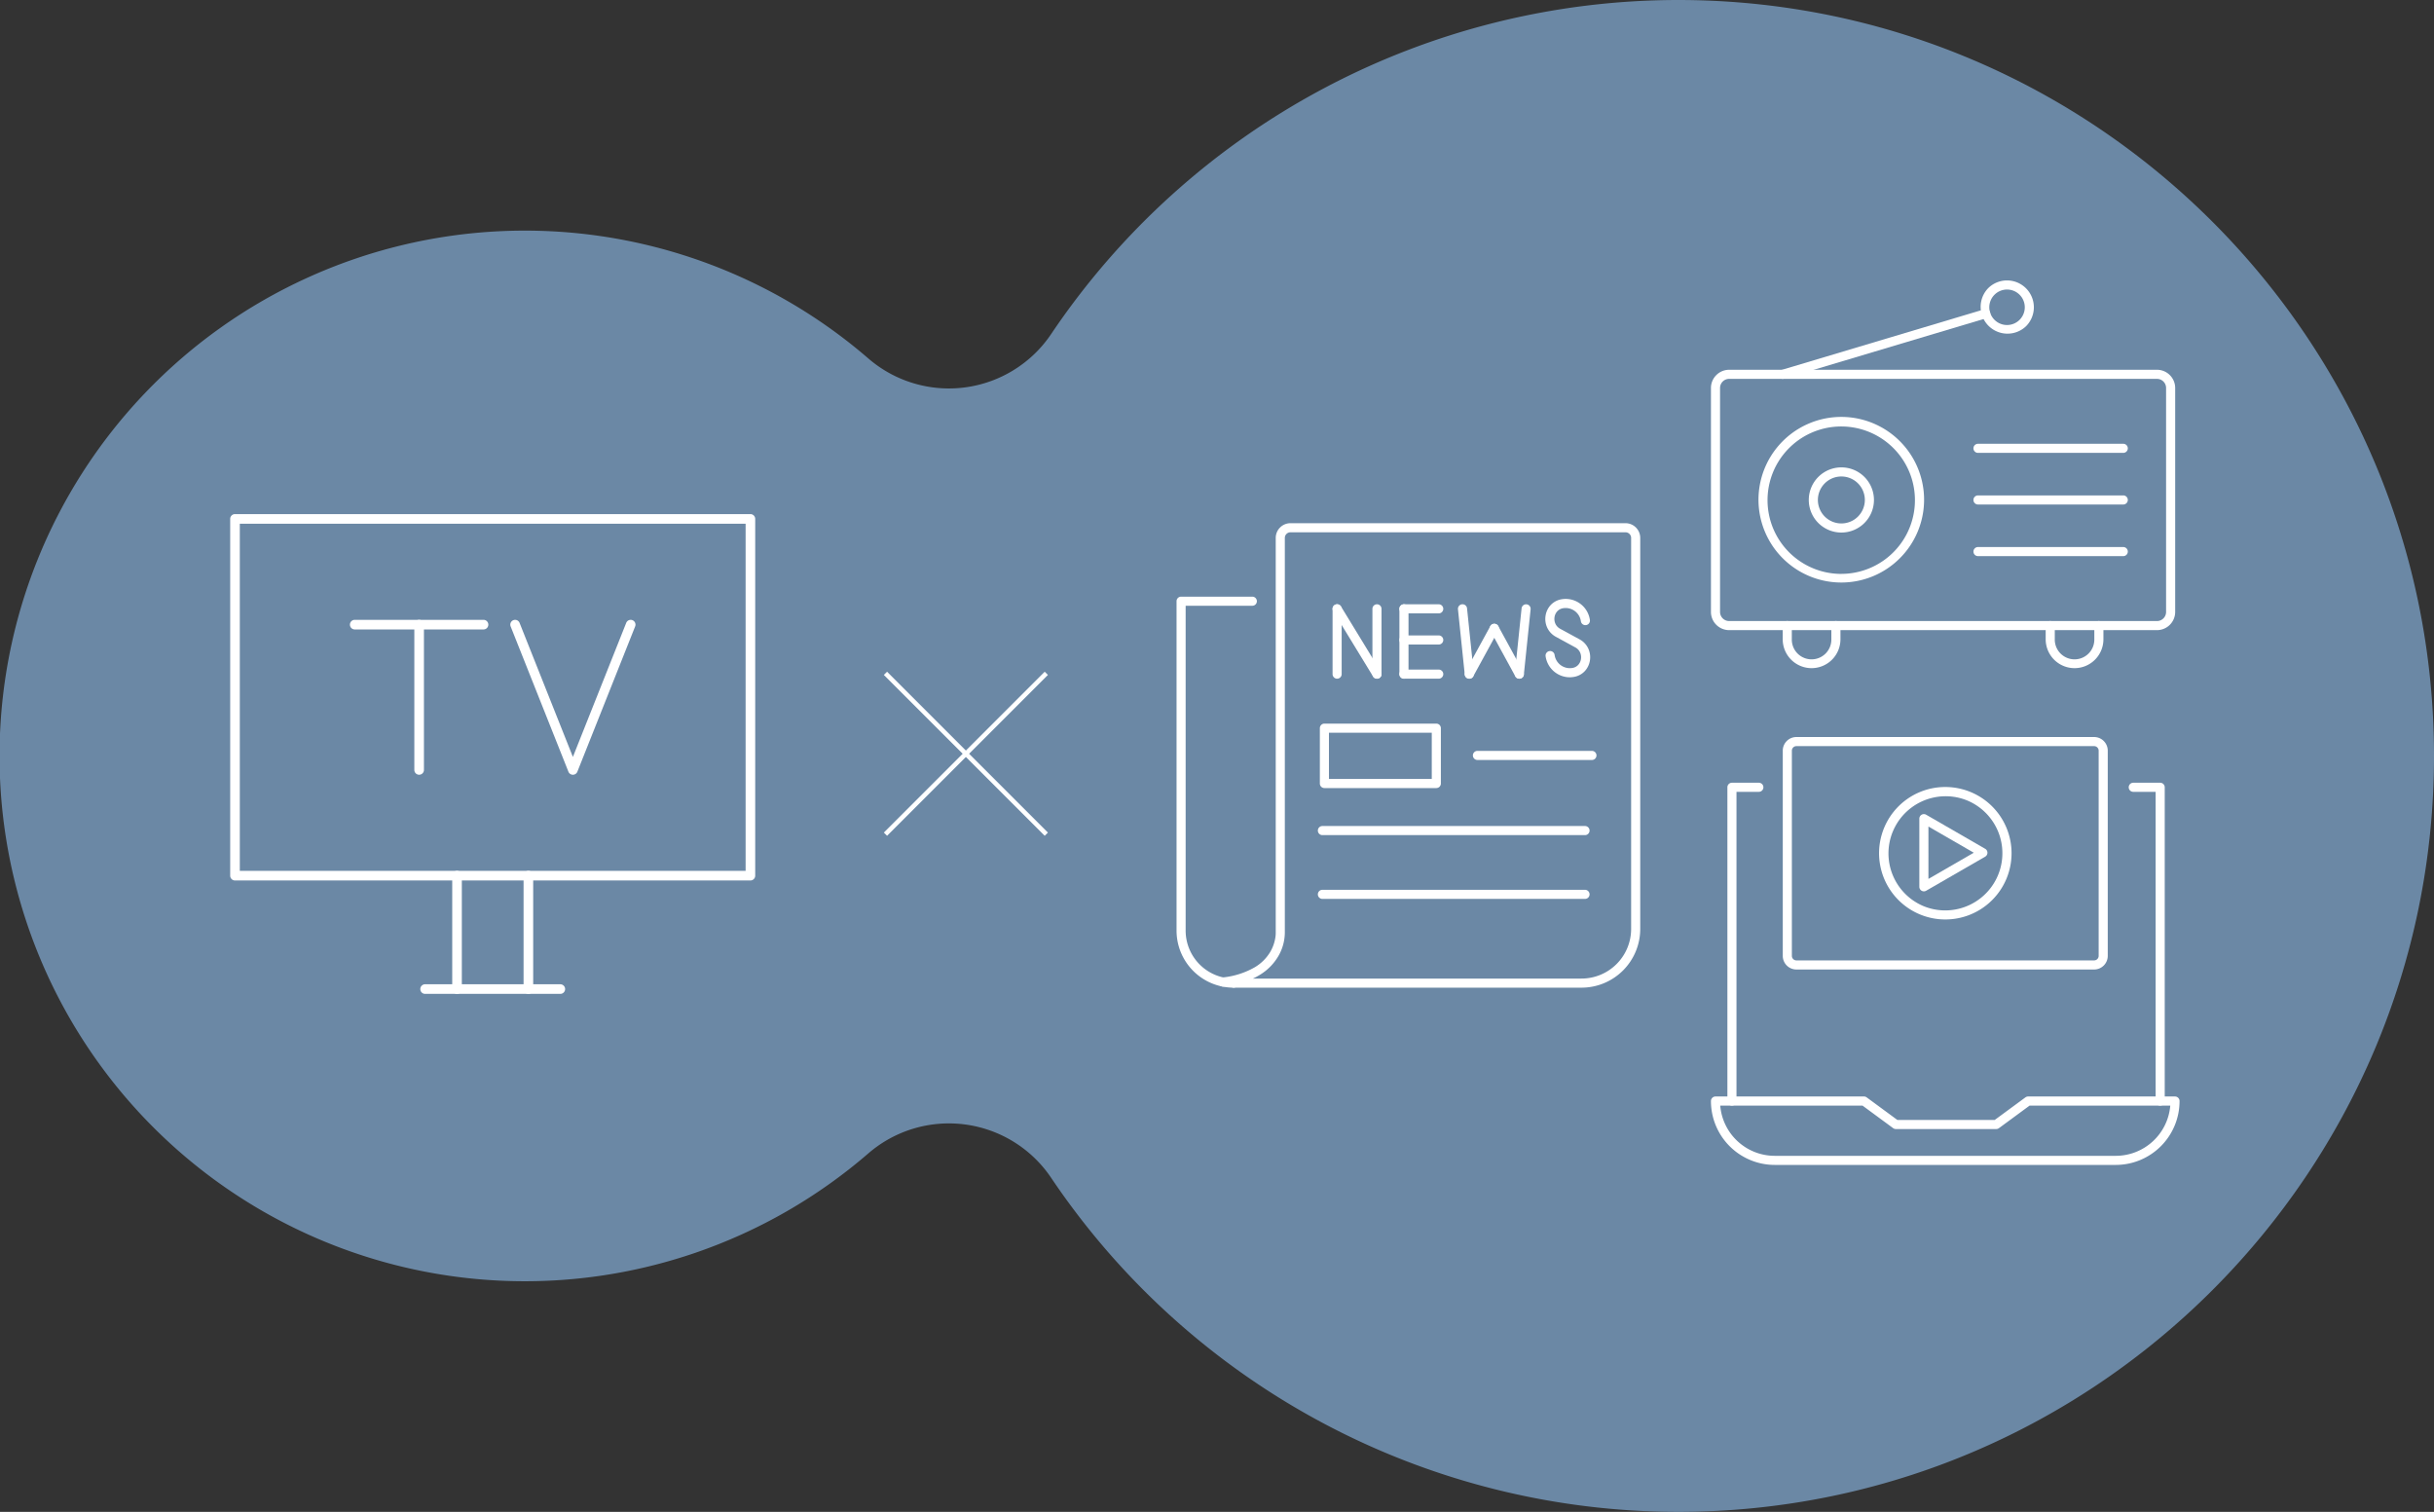 <svg xmlns="http://www.w3.org/2000/svg" xmlns:xlink="http://www.w3.org/1999/xlink" width="535" height="332.313" viewBox="0 0 535 332.313"><rect x="0" y="0" width="535" height="332.313" fill="#333333" stroke="none"/><defs><clipPath id="a"><rect width="115.404" height="105.458" fill="#fff"/></clipPath><clipPath id="b"><rect width="101.92" height="102.092" fill="#fff"/></clipPath><clipPath id="c"><rect width="102.04" height="85.219" fill="#fff"/></clipPath><clipPath id="d"><rect width="103.005" height="94.056" fill="#fff"/></clipPath></defs><g transform="translate(-240 -2866)"><path d="M397.191,360.658a166.188,166.188,0,0,1-137.819-73.452,27.089,27.089,0,0,0-40.168-5.336,115.466,115.466,0,1,1,0-174.737,27.09,27.09,0,0,0,40.169-5.336A166.186,166.186,0,0,1,397.191,28.346c91.619,0,166.156,74.538,166.156,166.157S488.81,360.658,397.191,360.658" transform="translate(211.654 2837.654)" fill="#6b88a5"/><g transform="translate(290.597 2979)"><g clip-path="url(#a)"><path d="M-.944,25.04A1.056,1.056,0,0,1-2,23.984V-.944A1.056,1.056,0,0,1-.944-2,1.056,1.056,0,0,1,.113-.944V23.984A1.056,1.056,0,0,1-.944,25.04Z" transform="translate(50.803 80.418)" fill="#fff"/><path d="M-.944,25.04A1.056,1.056,0,0,1-2,23.984V-.944A1.056,1.056,0,0,1-.944-2,1.056,1.056,0,0,1,.113-.944V23.984A1.056,1.056,0,0,1-.944,25.04Z" transform="translate(66.486 80.418)" fill="#fff"/><path d="M-.944-2H112.347A1.056,1.056,0,0,1,113.4-.944V77.474a1.056,1.056,0,0,1-1.056,1.056H-.944A1.056,1.056,0,0,1-2,77.474V-.944A1.056,1.056,0,0,1-.944-2ZM111.291.113H.113v76.3H111.291Z" transform="translate(2 2)" fill="#fff"/><path d="M28.773.113H-.944A1.056,1.056,0,0,1-2-.944,1.056,1.056,0,0,1-.944-2H28.773A1.056,1.056,0,0,1,29.83-.944,1.056,1.056,0,0,1,28.773.113Z" transform="translate(43.787 105.345)" fill="#fff"/></g><path d="M-.944,32.046A1.056,1.056,0,0,1-2,30.99V-.944A1.056,1.056,0,0,1-.944-2,1.056,1.056,0,0,1,.113-.944V30.99A1.056,1.056,0,0,1-.944,32.046Z" transform="translate(42.473 25.242)" fill="#fff"/><path d="M27.364.113H-.944A1.056,1.056,0,0,1-2-.944,1.056,1.056,0,0,1-.944-2H27.364A1.056,1.056,0,0,1,28.421-.944,1.056,1.056,0,0,1,27.364.113Z" transform="translate(28.319 25.242)" fill="#fff"/><path d="M130.312,78.046a1.056,1.056,0,0,1-.982-.666l-12.7-31.933a1.056,1.056,0,1,1,1.963-.781l11.72,29.465,11.72-29.465a1.056,1.056,0,1,1,1.963.781l-12.7,31.933A1.056,1.056,0,0,1,130.312,78.046Z" transform="translate(-54.986 -20.757)" fill="#fff"/></g><g transform="translate(498.609 2981)"><g clip-path="url(#b)"><path d="M98.191,102.092H21.755a1,1,0,0,1-.842-.459q-.676.118-1.385.206a1,1,0,0,1-.244-1.986,17.733,17.733,0,0,0,7.142-2.263,9.76,9.76,0,0,0,3.37-3.358A8.939,8.939,0,0,0,30.9,91.178a6.51,6.51,0,0,0,.1-1.261q0-.033,0-.067V3.237A3.24,3.24,0,0,1,34.234,0h73.648a3.24,3.24,0,0,1,3.237,3.237V89.163a12.916,12.916,0,0,1-12.928,12.929Zm-72.2-2h72.2a10.915,10.915,0,0,0,10.927-10.928V3.237A1.237,1.237,0,0,0,107.882,2H34.234A1.237,1.237,0,0,0,33,3.237V89.824a10.422,10.422,0,0,1-1.477,5.421,11.737,11.737,0,0,1-4.047,4.049A14.788,14.788,0,0,1,25.99,100.091Z" transform="translate(-9.199 0)" fill="#fff"/><path d="M12.556,118.227A12.546,12.546,0,0,1,0,105.671V33.283a1,1,0,0,1,1-1H16.656a1,1,0,0,1,0,2H2v71.388a10.545,10.545,0,0,0,10.555,10.555,1,1,0,1,1,0,2Z" transform="translate(0 -16.135)" fill="#fff"/><path d="M-1,14.352a1,1,0,0,1-1-1V-1A1,1,0,0,1-1-2,1,1,0,0,1,0-1V13.351A1,1,0,0,1-1,14.352Z" transform="translate(36.293 19.825)" fill="#fff"/><path d="M7.761,14.352a1,1,0,0,1-.855-.479L-1.854-.479a1,1,0,0,1,.333-1.375,1,1,0,0,1,1.375.333L8.614,12.83a1,1,0,0,1-.853,1.522Z" transform="translate(36.293 19.825)" fill="#fff"/><path d="M-1,14.352a1,1,0,0,1-1-1V-1A1,1,0,0,1-1-2,1,1,0,0,1,0-1V13.351A1,1,0,0,1-1,14.352Z" transform="translate(45.053 19.825)" fill="#fff"/><path d="M-1,14.352a1,1,0,0,1-1-1V-1A1,1,0,0,1-1-2,1,1,0,0,1,0-1V13.351A1,1,0,0,1-1,14.352Z" transform="translate(50.986 19.825)" fill="#fff"/><path d="M6.642,0H-1A1,1,0,0,1-2-1,1,1,0,0,1-1-2H6.642a1,1,0,0,1,1,1A1,1,0,0,1,6.642,0Z" transform="translate(50.986 34.176)" fill="#fff"/><path d="M6.642,0H-1A1,1,0,0,1-2-1,1,1,0,0,1-1-2H6.642a1,1,0,0,1,1,1A1,1,0,0,1,6.642,0Z" transform="translate(50.986 26.67)" fill="#fff"/><path d="M6.642,0H-1A1,1,0,0,1-2-1,1,1,0,0,1-1-2H6.642a1,1,0,0,1,1,1A1,1,0,0,1,6.642,0Z" transform="translate(50.986 19.825)" fill="#fff"/><path d="M.49,14.352a1,1,0,0,1-.994-.9L-1.995-.9a1,1,0,0,1,.892-1.1A1,1,0,0,1,0-1.1L1.486,13.248a1,1,0,0,1-.892,1.1A1.013,1.013,0,0,1,.49,14.352Z" transform="translate(63.852 19.825)" fill="#fff"/><path d="M-1,10.065a1,1,0,0,1-.479-.123,1,1,0,0,1-.4-1.358L3.62-1.479a1,1,0,0,1,1.358-.4,1,1,0,0,1,.4,1.358L-.122,9.544A1,1,0,0,1-1,10.065Z" transform="translate(65.343 24.112)" fill="#fff"/><path d="M-1,14.352a1.012,1.012,0,0,1-.1-.005,1,1,0,0,1-.892-1.1L-.5-1.1a1,1,0,0,1,1.1-.892A1,1,0,0,1,1.486-.9L0,13.454A1,1,0,0,1-1,14.352Z" transform="translate(76.339 19.825)" fill="#fff"/><path d="M4.5,10.065a1,1,0,0,1-.879-.521L-1.878-.52a1,1,0,0,1,.4-1.358,1,1,0,0,1,1.358.4l5.5,10.064a1,1,0,0,1-.877,1.48Z" transform="translate(70.841 24.112)" fill="#fff"/><path d="M167.422,50.5a5.382,5.382,0,0,1-5.315-4.627,1,1,0,0,1,1.981-.281,3.379,3.379,0,0,0,3.818,2.872l.063-.009a2.21,2.21,0,0,0,1.292-.664,2.4,2.4,0,0,0,.61-1.25,2.585,2.585,0,0,0-.174-1.471,2.372,2.372,0,0,0-1.065-1.139L164.363,41.6a4.388,4.388,0,0,1-1.937-2.087,4.544,4.544,0,0,1-.315-2.621,4.4,4.4,0,0,1,1.126-2.282,4.223,4.223,0,0,1,2.435-1.267l.089-.014h0a5.381,5.381,0,0,1,6.082,4.572,1,1,0,0,1-1.981.281,3.384,3.384,0,0,0-3.819-2.872l-.045.007-.012,0a2.211,2.211,0,0,0-1.3.665,2.4,2.4,0,0,0-.61,1.249,2.585,2.585,0,0,0,.174,1.471,2.372,2.372,0,0,0,1.065,1.14l4.269,2.328a4.388,4.388,0,0,1,1.936,2.087,4.544,4.544,0,0,1,.315,2.62,4.4,4.4,0,0,1-1.126,2.282,4.223,4.223,0,0,1-2.44,1.268l-.011,0-.072.011h0A5.461,5.461,0,0,1,167.422,50.5Z" transform="translate(-80.988 -16.632)" fill="#fff"/><path d="M-1-2H23.6a1,1,0,0,1,1,1V11.166a1,1,0,0,1-1,1H-1a1,1,0,0,1-1-1V-1A1,1,0,0,1-1-2ZM22.6,0H0V10.166H22.6Z" transform="translate(33.498 46.053)" fill="#fff"/><path d="M24.161,0H-1A1,1,0,0,1-2-1,1,1,0,0,1-1-2H24.161a1,1,0,0,1,1,1A1,1,0,0,1,24.161,0Z" transform="translate(67.138 52.046)" fill="#fff"/><path d="M56.721,0H-1A1,1,0,0,1-2-1,1,1,0,0,1-1-2h57.72a1,1,0,0,1,1,1A1,1,0,0,1,56.721,0Z" transform="translate(33.06 68.562)" fill="#fff"/><path d="M56.721,0H-1A1,1,0,0,1-2-1,1,1,0,0,1-1-2h57.72a1,1,0,0,1,1,1A1,1,0,0,1,56.721,0Z" transform="translate(33.06 82.582)" fill="#fff"/></g></g><g transform="translate(616.072 2927.641)"><g clip-path="url(#c)"><path d="M2-2H96.039a4.006,4.006,0,0,1,4,4V51.229a4.006,4.006,0,0,1-4,4H2a4.006,4.006,0,0,1-4-4V2A4.006,4.006,0,0,1,2-2ZM96.039,53.23a2,2,0,0,0,2-2V2a2,2,0,0,0-2-2H2A2,2,0,0,0,0,2V51.229a2,2,0,0,0,2,2Z" transform="translate(2 21.636)" fill="#fff"/><path d="M39.07,59.974a18.2,18.2,0,1,1-7.1,1.435A18.14,18.14,0,0,1,39.07,59.974Zm0,34.5A16.2,16.2,0,1,0,32.745,93.2,16.149,16.149,0,0,0,39.07,94.479Z" transform="translate(-10.405 -29.975)" fill="#fff"/><path d="M5.162-2a7.162,7.162,0,0,1,7.162,7.162,7.162,7.162,0,0,1-7.162,7.162A7.162,7.162,0,0,1-2,5.162,7.162,7.162,0,0,1,5.162-2Zm0,12.323A5.161,5.161,0,1,0,0,5.162,5.167,5.167,0,0,0,5.162,10.323Z" transform="translate(23.504 43.09)" fill="#fff"/><path d="M30.931,0H-1A1,1,0,0,1-2-1,1,1,0,0,1-1-2h31.93a1,1,0,0,1,1,1A1,1,0,0,1,30.931,0Z" transform="translate(59.697 37.904)" fill="#fff"/><path d="M30.931,0H-1A1,1,0,0,1-2-1,1,1,0,0,1-1-2h31.93a1,1,0,0,1,1,1A1,1,0,0,1,30.931,0Z" transform="translate(59.697 49.251)" fill="#fff"/><path d="M30.931,0H-1A1,1,0,0,1-2-1,1,1,0,0,1-1-2h31.93a1,1,0,0,1,1,1A1,1,0,0,1,30.931,0Z" transform="translate(59.697 60.598)" fill="#fff"/><path d="M-1,13.344a1,1,0,0,1-.958-.714,1,1,0,0,1,.672-1.245L43.339-1.958a1,1,0,0,1,1.245.672,1,1,0,0,1-.672,1.245L-.713,13.3A1,1,0,0,1-1,13.344Z" transform="translate(16.766 8.297)" fill="#fff"/><path d="M124.217,0a5.9,5.9,0,0,1,4.171,10.069,5.9,5.9,0,0,1-8.341-8.342A5.859,5.859,0,0,1,124.217,0Zm0,9.8a3.9,3.9,0,1,0-3.9-3.9A3.9,3.9,0,0,0,124.217,9.8Z" transform="translate(-59.136)" fill="#fff"/><path d="M37.88,160.022a6.345,6.345,0,0,1-6.347-6.347v-3.01a1,1,0,1,1,2,0v3.01a4.346,4.346,0,1,0,8.691,0v-3.01a1,1,0,1,1,2,0v3.01a6.345,6.345,0,0,1-6.347,6.347Z" transform="translate(-15.76 -74.802)" fill="#fff"/><path d="M153.437,160.022a6.345,6.345,0,0,1-6.347-6.347v-3.01a1,1,0,1,1,2,0v3.01a4.346,4.346,0,1,0,8.691,0v-3.01a1,1,0,1,1,2,0v3.01a6.345,6.345,0,0,1-6.347,6.347Z" transform="translate(-73.515 -74.802)" fill="#fff"/></g></g><g transform="translate(616.072 3028)"><path d="M8.222,91.049a1,1,0,0,1-1-1V21.088a1,1,0,0,1,1-1h5.915a1,1,0,0,1,0,2H9.222v67.96A1,1,0,0,1,8.222,91.049Z" transform="translate(-3.609 -10.04)" fill="#fff"/><path d="M190.495,91.049a1,1,0,0,1-1-1V22.088H184.58a1,1,0,0,1,0-2h5.915a1,1,0,0,1,1,1V90.049A1,1,0,0,1,190.495,91.049Z" transform="translate(-91.753 -10.04)" fill="#fff"/><g clip-path="url(#d)"><path d="M88.962,173H14.044A14.033,14.033,0,0,1,0,158.96a1,1,0,0,1,1-1H33.64a1,1,0,0,1,.593.195l6.737,4.959H62.376l6.744-4.959a1,1,0,0,1,.593-.194H102a1,1,0,0,1,1,1A14.033,14.033,0,0,1,88.962,173ZM2.041,159.961a12.032,12.032,0,0,0,12,11.042H88.962a12.033,12.033,0,0,0,12-11.042H70.041L63.3,164.92a1,1,0,0,1-.593.194H40.641a1,1,0,0,1-.593-.195l-6.737-4.959Z" transform="translate(0 -78.948)" fill="#fff"/><path d="M12.562-2a14.558,14.558,0,0,1,10.3,24.859A14.562,14.562,0,1,1,6.893-.855,14.472,14.472,0,0,1,12.562-2Zm0,27.123A12.565,12.565,0,0,0,17.451.987,12.565,12.565,0,0,0,7.673,24.136,12.482,12.482,0,0,0,12.562,25.123Z" transform="translate(38.941 12.987)" fill="#fff"/><path d="M92.57,50.849a1,1,0,0,1-1-1V34.872a1,1,0,0,1,1.5-.866l12.97,7.488a1,1,0,0,1,0,1.733L93.07,50.715A1,1,0,0,1,92.57,50.849Zm1-14.244V48.115l9.969-5.756Z" transform="translate(-45.766 -16.929)" fill="#fff"/><path d="M1-2H66.432a3,3,0,0,1,3,3V46.1a3,3,0,0,1-3,3H1a3,3,0,0,1-3-3V1A3,3,0,0,1,1-2ZM66.432,47.1a1,1,0,0,0,1-1V1a1,1,0,0,0-1-1H1A1,1,0,0,0,0,1V46.1a1,1,0,0,0,1,1Z" transform="translate(17.786 2)" fill="#fff"/></g></g><g transform="translate(0 234.521)"><path d="M4466.094,2613.747v50" transform="translate(-839.825 -2226.725) rotate(45)" fill="none" stroke="#fff" stroke-width="1"/><path d="M0,50V0" transform="translate(469.982 2814.834) rotate(135)" fill="none" stroke="#fff" stroke-width="1"/></g></g></svg>